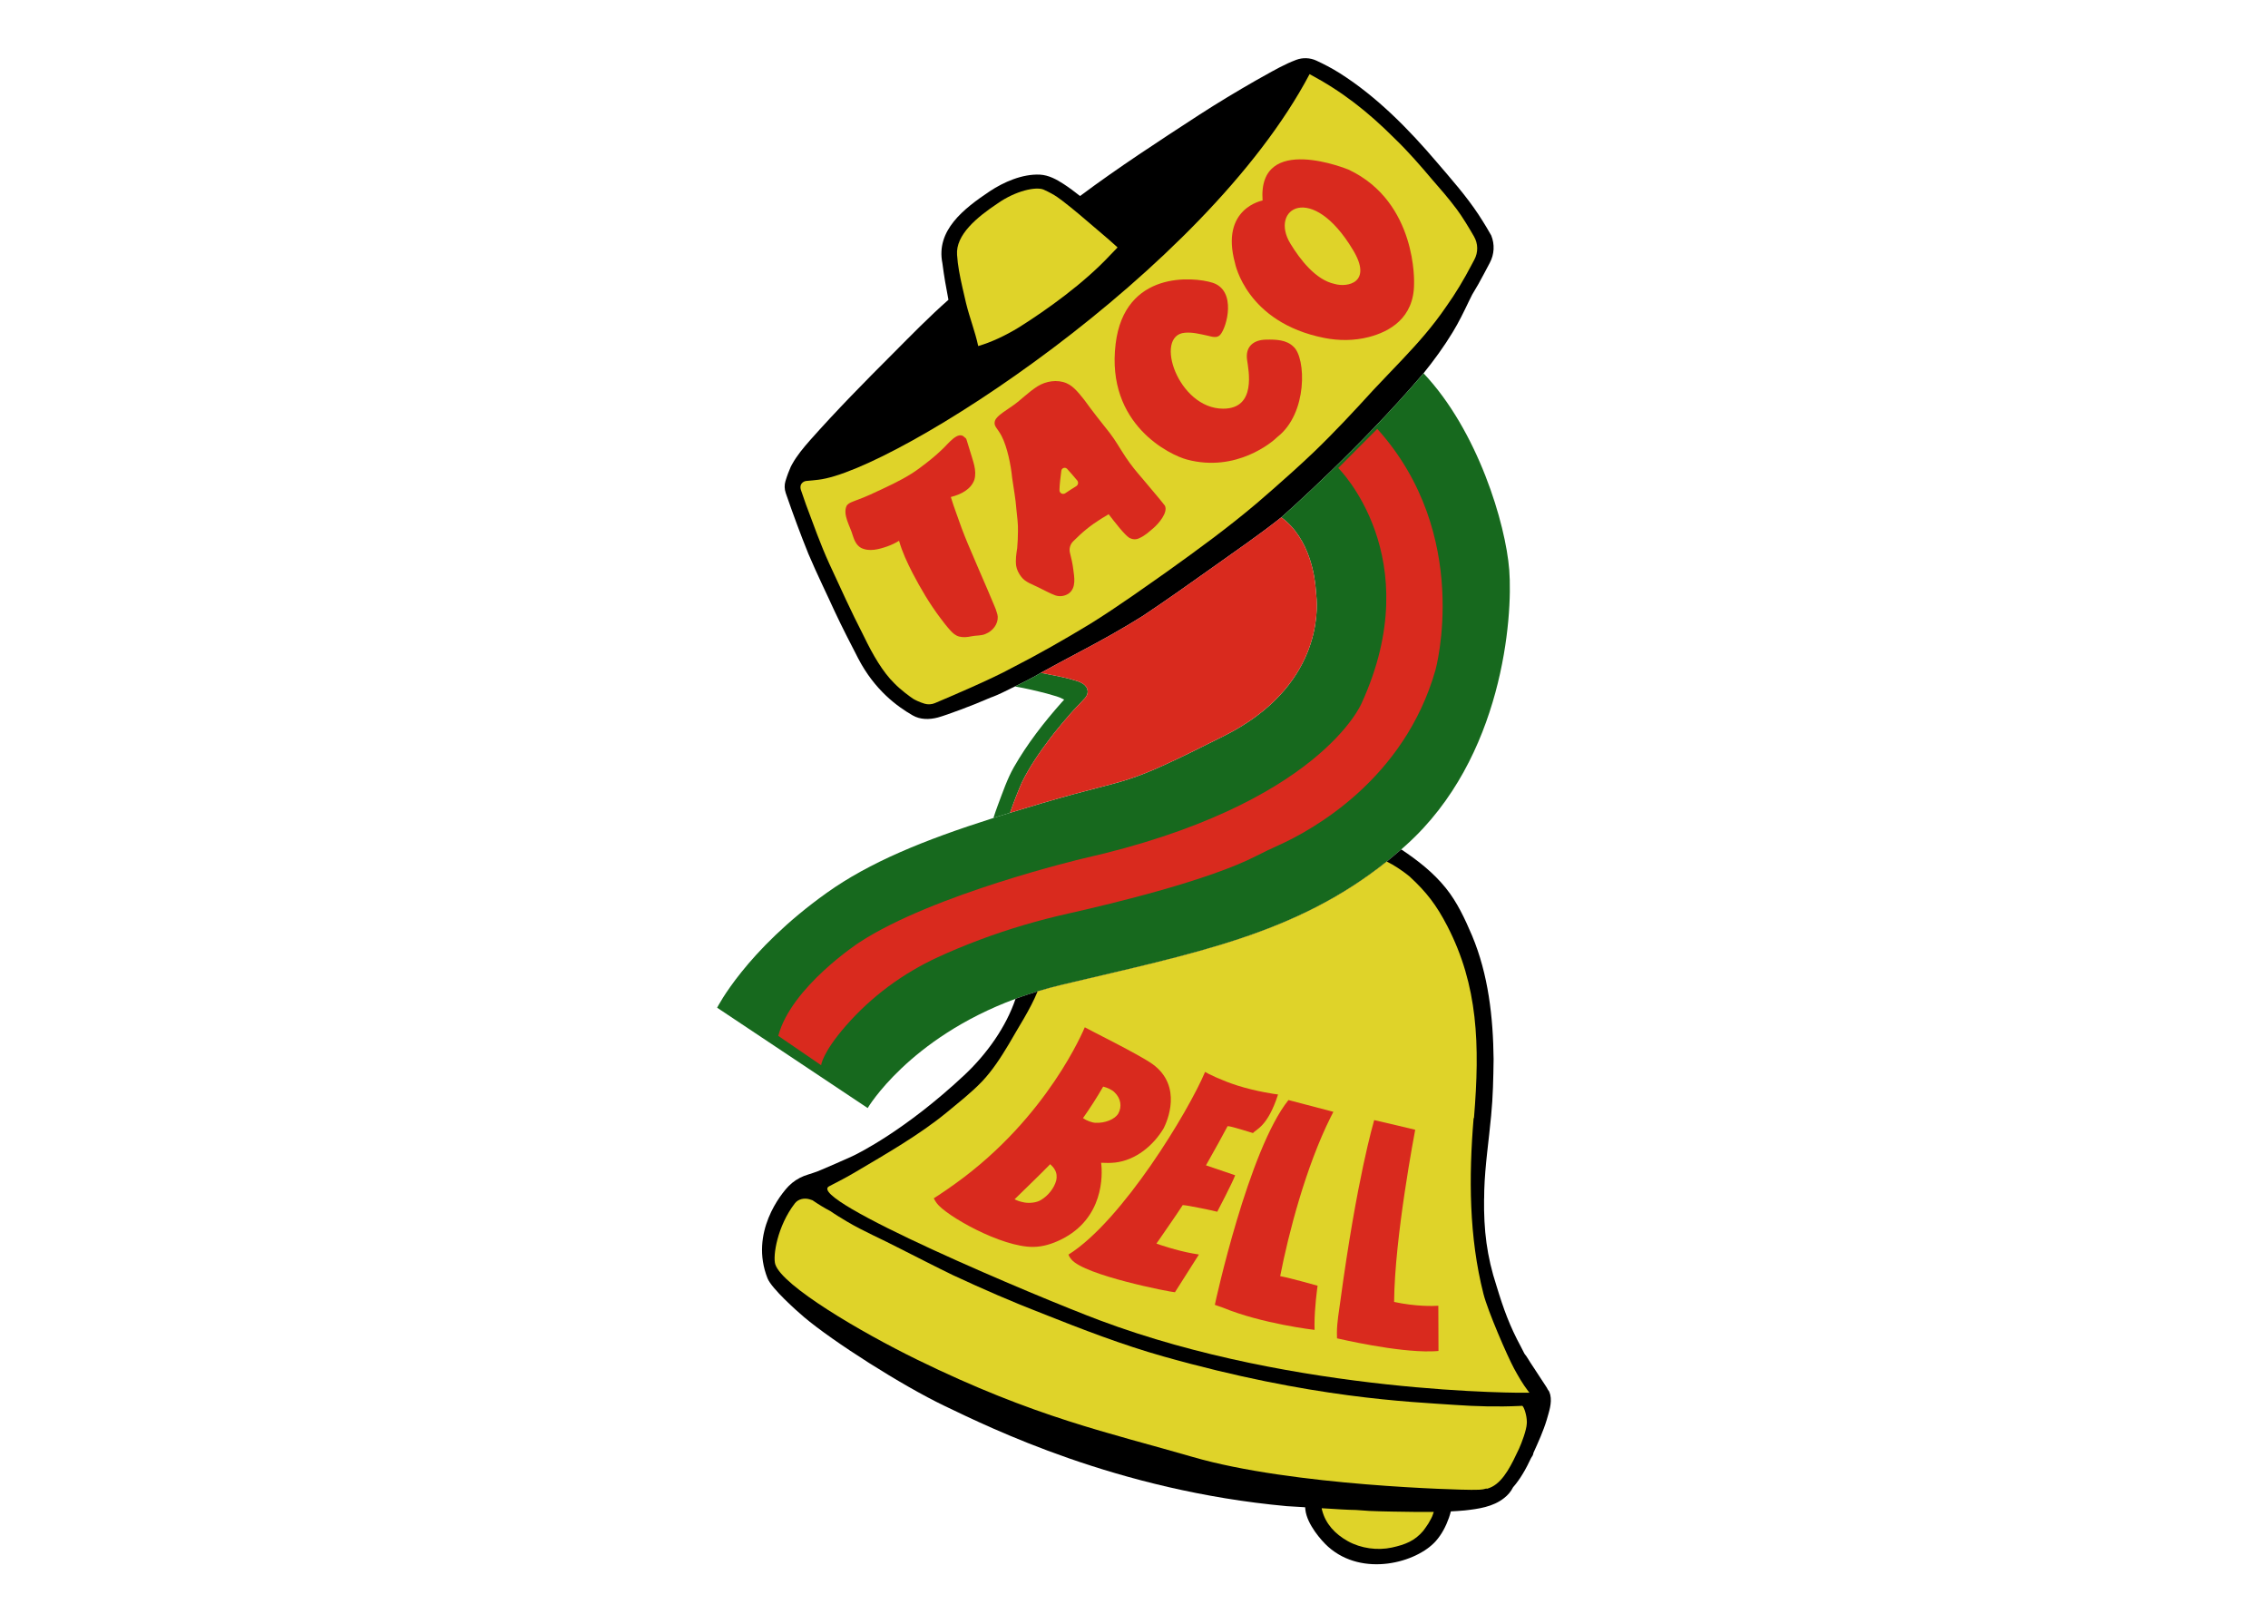 <?xml version="1.0" encoding="UTF-8"?> <svg xmlns="http://www.w3.org/2000/svg" xmlns:xlink="http://www.w3.org/1999/xlink" version="1.0" id="Layer_1" x="0px" y="0px" viewBox="0 0 1607.97 1151.11" style="enable-background:new 0 0 1607.97 1151.11;" xml:space="preserve"> <style type="text/css"> .st0{fill:#17691E;} .st1{fill:#DFD329;} .st2{fill:#D92A1E;} .st3{fill:#E01937;} .st4{fill:none;} </style> <path d="M1056.23,186.33c-1.67,3.14-3.28,6.16-3.96,7.48c-2.66,5.11-5.5,10.13-8.53,15.07c-0.8,1.57-1.58,3.15-2.35,4.73 c-3.54,7.45-7.16,14.87-11.46,21.91c-6.17,10.19-13.21,19.83-20.68,29.11C964.28,317.48,909.27,366,908.41,366.75 c-0.01,0.01-0.01,0.01-0.01,0.01c-15.31,12.17-31.5,23.22-47.42,34.58c-16.88,11.97-33.73,24-50.97,35.46 c-14.65,9.19-29.8,17.58-45.11,25.64c-9.06,4.73-18.01,9.66-26.98,14.55c-5.25,3.27-18.33,9.65-18.33,9.65 c-5.73,2.88-12.39,6.12-15.15,7.11c-1.45,0.52-2.89,1.07-4.3,1.7c-9.36,4.18-29.33,11.64-35.17,13.19 c-6.16,1.63-12.55,1.6-17.92-1.49c-10.76-6.21-26.86-17.74-38.64-40.44c-5.7-11-11.35-22.02-16.6-33.2 c-5.05-11.18-12.45-26.17-18.64-40.78c-5.6-13.84-10.76-27.82-15.63-41.88l-0.46-1.33c-0.94-2.74-1.04-5.68-0.2-8.45 c0.01-0.02,0.01-0.03,0.02-0.05c1.15-3.87,2.67-7.76,3.69-9.99c0.06-0.13,0.12-0.25,0.18-0.38c0.28-0.55,0.58-1.1,0.88-1.65 c3.36-6.03,7.88-11.46,12.51-16.73c18.8-21.2,38.79-41.53,58.95-61.66c12.85-12.92,25.56-25.96,39.32-38.08 c-1.64-8.46-3.15-16.93-4.29-25.92c-4.7-23.29,15.1-38.66,33.56-51c9.8-6.5,23.18-12.44,35.67-11.8c6.17,0.36,11.69,3.38,16.61,6.57 c4.09,2.67,7.98,5.57,11.76,8.58c0.01,0,0.01,0,0.01,0c27.15-20.28,55.76-38.87,84.32-57.46c13.19-8.54,26.7-16.67,40.42-24.52 c7.41-4.09,14.74-8.46,22.5-12.05c1.89-0.88,4.01-1.74,6-2.5c4.6-1.74,9.81-1.53,14.25,0.52c4.56,2.11,10.81,5.23,16.78,9.03 c26.45,16.8,49.03,39.93,68.7,63.05c10.33,12.06,20.9,24.02,29.56,37.15c3.8,5.77,7.87,12.63,8.96,14.7l0.02,0.05 C1059.83,173.25,1059.46,180.26,1056.23,186.33z"></path> <path class="st0" d="M771.16,490.3c0.01,1.8-0.86,3.37-2.03,4.69c-1.75,2-3.65,3.87-5.47,5.82c-6.41,6.55-16.44,18.97-19.22,22.69 c-7.41,9.83-14.51,20.04-19.92,31.13c-2.31,5.19-5.51,13.19-8.41,21.58c-7.13,2.12-11.51,3.6-11.78,3.68l-0.01,0.01 c0.97-3.08,2.03-6.12,3.16-9.14c3.45-9.08,6.53-18.37,11.32-26.85c9.49-16.58,21.29-31.77,33.95-46.03 c0.57-0.64,1.14-1.27,1.73-1.89c-3.67-2.04-6.17-2.55-12.36-4.33c-7.45-1.93-14.96-3.69-22.53-5.02c0,0,13.08-6.38,18.33-9.65 c2.13,0.41,4.26,0.83,6.4,1.25c5.94,1.14,11.89,2.32,17.68,4.08C766.05,483.45,770.99,485.42,771.16,490.3z"></path> <path class="st0" d="M997.01,599.03c-1.18,1.06-2.36,2.11-3.54,3.14c0,0-10.1,8.6-10.31,8.6c-64.9,51.84-136.63,65.06-230.29,87.37 c-5.95,1.42-11.69,2.98-17.2,4.65c-10.41,3.28-15.34,5.15-15.64,5.26c-0.01,0.01-0.01,0.01-0.01,0.01 c-75.8,28.06-104.85,77.47-104.85,77.47L508.44,714.4c0,0,20.18-40.42,77.71-81.44c30.32-21.63,68.44-37.25,118.17-53.06l0.01-0.01 c0.27-0.08,4.65-1.56,11.78-3.68c7.45-2.3,15.15-4.61,23.11-6.95c67.33-19.82,52.68-9.34,128.85-47.68 c68.25-34.35,66.32-88.32,65.18-99.16c-0.15-1.44-0.26-2.87-0.36-4.31c-0.56-8.3-3.93-36.27-24.49-51.35c0,0,0,0,0.01-0.01 c0.86-0.75,55.87-49.27,100.84-102.12c38.5,40.69,58.26,106.76,60.78,139.47C1072.6,437.62,1065.58,537.3,997.01,599.03z"></path> <path d="M1096.63,1006.47c-2.46,8.11-5.98,15.85-9.48,23.56c-0.05,1.35-0.93,2.52-1.68,3.67c-3.38,7.25-7.44,14.65-12.75,20.7 c-1.47,2.99-3.69,5.59-6.33,7.61c-7.87,6.27-18.21,7.7-27.91,8.78c-3.28,0.31-6.57,0.52-9.86,0.68c-0.39,1.51-0.82,3-1.33,4.47 c-2.11,5.98-5.08,11.76-9.3,16.53c-13.57,15.34-51.86,25.89-76.36,4.06c-4.81-4.29-14.91-15.85-16.12-26.07 c-0.07-0.59-0.16-1.26-0.2-1.92c-4.35-0.26-8.69-0.52-13.04-0.79c-120.33-11-210.45-55.67-242.57-71.05 c-30.4-14.56-79.1-45.59-99.75-63.06c-5.26-4.45-22.94-20.23-25.78-27.38c-12.88-32.43,9.79-60.18,15.05-65.49 c3.05-3.08,6.73-5.47,10.75-7.08c4.1-1.51,8.35-2.56,12.33-4.39c6.38-2.75,14.63-6.23,22.05-9.66c3.69-1.7,37.57-18.34,79.32-57.44 c16.04-15.03,29.65-34.25,36.35-54.14c0,0,0,0,0.01-0.01c0.3-0.11,5.23-1.98,15.64-5.26c5.51-1.67,11.25-3.23,17.2-4.65 c93.66-22.31,165.39-35.53,230.29-87.37c0.21,0,10.31-8.6,10.31-8.6c11.6,7.72,22.7,16.38,31.49,27.28 c8.16,10.07,13.64,21.97,18.7,33.82c11.57,27.62,14.96,57.9,15.27,87.63c-0.17,13.33-0.44,26.7-1.74,39.98 c-1.62,17.63-4.34,35.18-4.88,52.9c-0.03,1.84-0.06,3.68-0.08,5.53c0,0.22-0.02,0.43-0.05,0.63c-0.27,22.09,1.87,40.43,8.85,61.79 c5.05,16.61,9.35,28.35,17.17,42.85c0.87,1.7,1.75,3.39,2.61,5.09c2.02,2.42,3.47,5.39,5.29,7.96c3.13,4.85,6.33,9.66,9.49,14.49 c0.67,1.04,1.41,2.07,1.91,3.21c0.93,0.82,1.22,2.33,1.61,3.47C1100.45,994.76,1098.21,1000.77,1096.63,1006.47z"></path> <path class="st1" d="M1015.62,1074.41c-0.03,0.41-1.86,3.98-2.99,5.75c-0.54,0.99-3.3,4.73-3.6,5.13 c-6.04,7.11-12.73,9.74-22.25,11.82c-10.14,2.19-21.91,0.65-31.24-4.56c-8.98-5.02-15.66-12.2-18.16-21.75 c-0.18-0.48-0.25-1.03-0.33-1.57c1.18,0.06,2.35,0.14,3.52,0.2c6.89,0.43,13.85,0.94,20.77,1.04c3.15,0.25,6.3,0.48,9.46,0.67 c11.25,0.49,22.53,0.54,33.79,0.72c3.98,0.02,7.96,0.02,11.95-0.03C1016.25,1072.69,1015.95,1073.56,1015.62,1074.41z"></path> <path class="st1" d="M1084.36,987.35c-3.88,0.22-165.07,1.01-304.71-51.34c-43.77-16.41-209.25-86.07-191.83-95 c6.28-3.22,12.54-6.48,18.62-10.08c21.29-12.61,45.33-26.35,64.48-42.05c8.64-7.19,17.59-14.1,25.37-22.23 c7.4-7.85,13.28-16.96,18.8-26.18c7.03-12.44,15.14-24.44,20.58-37.68c5.51-1.67,11.25-3.23,17.2-4.65 c93.66-22.31,165.39-35.53,230.29-87.37c1.04,0.5,2.24,1.13,3.79,2.01c4.9,2.78,10.27,6.81,12.34,8.54 c12.07,11.07,19.18,20.4,26.8,35.13c21.86,42.26,23.19,84.19,18.96,135.8c-0.13,0.25-0.24,0.52-0.31,0.81 c-3.42,41.41-3.29,83.82,7.03,124.31c3.05,11.99,16.8,43.82,21.68,52.82c3.01,5.55,6.19,11.05,10.04,16.07 C1083.8,986.6,1084.08,986.97,1084.36,987.35z"></path> <path class="st1" d="M1082.46,1009.31c-0.22,4.58-3.59,13.54-5.54,17.81c-4.88,10.33-10.45,22.48-19.14,26.93 c-1.05,0.53-2.19,0.97-3.38,1.35c-0.35-0.12-0.74-0.14-1.16-0.02c-2.71,0.92-6.09,0.78-10.12,0.81 c-6.6,0.05-126.55-2.68-197.56-23.32c-59.35-17.25-111.43-27.87-195.69-69.15c-39.96-19.58-95.15-52.09-100.19-67.33 c-1.93-5.85,1.42-27.22,13.9-43.35c2.37-3.06,6.71-3.92,10.43-2.81c0.67,0.2,1.36,0.43,2.04,0.68c4.07,2.8,8.31,5.4,12.68,7.68 c3.78,2.63,7.74,5,11.65,7.34c11.69,6.96,25.47,12.82,37.51,19.13c12.54,6.3,25,12.77,37.63,18.89 c20.99,9.77,42.23,19.04,63.83,27.38c28.2,11.19,56.28,22.05,85.5,30.3c105.59,29.8,174.67,32.11,206.41,34.34 c15.35,1.08,30.75,1.47,46.12,0.75c0.63-0.02,1.26-0.06,1.89-0.09c1.18,0.65,3.24,6.71,3.24,11.48 C1082.51,1008.52,1082.49,1008.92,1082.46,1009.31z"></path> <path class="st2" d="M976.46,304.04l-27.67,27.75c0,0,64.04,62.99,16.57,166.75c0,0-29.85,72.32-197.75,110.14 c0,0-106.01,25.08-158.49,59.5c0,0-48.12,31.42-57.36,66.17l30.41,20.81c0,0,0.74-8.72,17.65-28.09 c18.01-20.62,40.3-37.04,65.16-48.51c8.42-3.89,18.41-8.12,30.08-12.48c20.35-7.62,41.23-13.71,62.43-18.47 c31.95-7.16,99.85-23.6,133.41-40.91c5.14-2.65,10.37-5.11,15.65-7.49c23.7-10.68,88.99-46.46,111.16-124.16 C1017.71,475.05,1044.22,379.29,976.46,304.04z"></path> <path class="st1" d="M707.25,144.24c13.03-9.15,27.24-12.03,32.57-9.86c8.55,3.89,11.24,6.27,17.29,11.03 c0.61,0.48,1.23,0.98,1.91,1.5c2.14,1.71,4.24,3.45,6.33,5.21c5.8,4.87,11.5,9.86,17.29,14.74c2.64,2.28,5.3,4.52,7.84,6.87 c0.64,0.52,1.21,1.15,1.86,1.69c-1.87,1.91-3.7,3.83-5.54,5.75c-18.51,19.75-44.23,38.18-64.04,50.68 c-10.22,6.28-20.26,10.87-29.22,13.47c-2.13-10.01-6.07-20.02-8.51-29.97c-0.07-0.25-0.12-0.51-0.19-0.76 c-0.87-3.74-1.7-7.28-2.47-10.68c-1.89-8.35-3.35-15.81-3.82-23.14C677.39,166.5,692.78,153.86,707.25,144.24z"></path> <path class="st1" d="M717.1,473.65c-14.78,8.1-44.25,20.56-54.26,24.81c-2.3,0.97-4.92,1.14-7.33,0.42 c-3.47-1.03-7.08-2.8-8.22-3.56c-2.07-1.38-8.79-6.28-13.17-10.84c-8.19-7.97-15.3-20.25-21.53-33.14 c-10.19-19.93-15.75-32.57-24.6-51.61c-6.31-13.79-11.31-28.04-16.62-42.17c-1.24-3.44-2.43-6.9-3.59-10.37 c-0.27-0.81-0.35-1.65-0.23-2.48c0.14-1.01,0.66-1.92,1.43-2.59c0.76-0.66,1.77-1.1,2.89-1.18c2.56-0.18,5.76-0.54,8.28-0.83 c53.75-6.18,274.23-147.2,348.32-287.56c22.95,12.23,41.1,26.44,60.11,45.42c9.7,9.33,18.44,19.4,27.03,29.58 c5.55,6.44,10.72,12.12,17.32,20.96c3.86,5.18,8.61,13.06,12.07,19.06c2.99,5.17,3.09,11.32,0.26,16.56 c-0.68,1.27-1.36,2.53-1.96,3.68c-5.38,10.25-11.29,20.26-18.12,29.77c-9.41,13.8-19.68,25.35-30.9,37.24 c-6.46,6.85-13.25,13.82-20.36,21.4c-13.69,15.04-27.57,29.95-42.32,44.16c-5.21,4.96-10.5,9.85-15.86,14.68 c-7.96,7.19-16.06,14.26-24.2,21.28c-20.43,17.35-42.23,33.28-64.21,48.97c-13.13,9.19-34.45,24.62-54.62,37.1 C754.57,453.4,736.11,463.95,717.1,473.65z"></path> <path class="st2" d="M724.52,554.63c5.41-11.09,12.51-21.3,19.92-31.13c2.78-3.72,12.81-16.14,19.22-22.69 c1.82-1.95,3.72-3.82,5.47-5.82c1.17-1.32,2.04-2.89,2.03-4.69c-0.17-4.88-5.11-6.85-9.16-7.98c-5.79-1.76-11.74-2.94-17.68-4.08 c-2.14-0.42-4.27-0.84-6.4-1.25c8.97-4.89,17.92-9.82,26.98-14.55c15.31-8.06,30.46-16.45,45.11-25.64 c17.24-11.46,34.09-23.49,50.97-35.46c15.92-11.36,32.11-22.41,47.42-34.58c20.56,15.08,23.93,43.05,24.49,51.35 c0.1,1.44,0.21,2.87,0.36,4.31c1.14,10.84,3.07,64.81-65.18,99.16c-76.17,38.34-61.52,27.86-128.85,47.68 c-7.96,2.34-15.66,4.65-23.11,6.95C719.01,567.82,722.21,559.82,724.52,554.63z"></path> <g> <path class="st2" d="M905.6,309.81c-3.25,3.36-28.98,25.35-64.1,15.98c-11.65-3.11-57.49-24.62-50.55-81.97 c6.32-52.21,55.35-47.63,68.72-43.38c17.3,5.5,10.14,31.8,5.39,36.96c-2.35,2.55-5.87,1.26-8.76,0.59 c-6.21-1.33-10.66-2.53-16.18-2.11c-22.33,1.7-5.01,53.85,27.1,53.85c23.89,0,17.91-27.51,16.93-34.69 c-1.29-9.41,4.65-14.17,13.62-14.27c6.72-0.13,14.3,0.02,19.36,5.08C925.98,253.79,927.25,293.06,905.6,309.81z"></path> <path class="st2" d="M956.17,120.28c0,0-64.54-26.69-61.02,21.86c0,0-30.23,5.44-19.55,44.37c0,0,7.91,42.07,63.21,53.05 c10.45,2.07,21.25,2.05,31.57-0.6c14.62-3.75,32.16-13.35,32.16-37.78C1002.54,201.18,1005.08,143.38,956.17,120.28z M946.16,201.28c-13.38-2.88-24.39-17.24-31.3-28.58c-15.08-24.76,15.22-44.19,44.32,4.41 C973.4,200.46,955.31,203.97,946.16,201.28z"></path> <g> <path class="st2" d="M825.88,358.46c-4.97-6.38-10.39-12.44-15.53-18.7c-4.93-5.73-8.19-9.61-12.16-15.52 c-3.8-5.68-7.11-11.67-11.26-17.11c-6.66-8.44-11.88-14.86-18.25-23.72c-3.64-4.42-7.2-9.42-12.6-11.77 c-6.59-2.79-14.5-1.47-20.48,2.22c-6.94,4.47-11.58,9.55-17.39,13.61c-3.11,2.25-6.41,4.24-9.4,6.66c-1.78,1.5-3.73,3.39-3.67,5.9 c0.02,1.02,0.41,2,0.96,2.85c1.42,2.03,2.88,4.02,4.01,6.23c4.11,7.97,6.64,20.85,7.48,29.64c1.18,8.45,2.44,14.54,3.02,22.38 c0.51,5.2,1.29,10.38,1.1,15.62c-0.04,3.94-0.18,7.88-0.53,11.81c-0.66,4.15-1.28,8.32-0.75,12.5c0.45,2.91,1.91,5.62,3.69,7.93 c2.99,3.91,7.97,5.31,12.19,7.47c3.98,1.86,7.77,4.14,11.91,5.62c3.21,1.14,6.97,0.51,9.71-1.49c5.18-4.1,3.73-11.4,2.99-17.12 c-0.49-3.89-1.35-7.7-2.32-11.48c-0.75-2.93,0.09-6.05,2.22-8.19c1.45-1.46,3-2.93,4.64-4.46c6.49-6.03,12.77-10.26,20.55-14.78 c4.59,5.93,11.26,14.59,14.69,16.76c2.15,1.14,4.72,1.39,6.93,0.25c4.17-1.81,6.83-4.41,10.3-7.34 C821.43,371.21,828.3,363.25,825.88,358.46z M763.03,344.66c-2.45,1.49-5.43,3.44-7.8,5.03c-1.75,1.17-4.09-0.09-4.08-2.2 c0.02-3.32,0.73-9.43,1.31-13.78c0.27-2.01,2.76-2.78,4.13-1.29c2.39,2.61,4.76,5.38,7.11,8.17 C764.77,341.88,764.45,343.8,763.03,344.66z"></path> </g> <path class="st2" d="M707.38,437.22c0.24,5.37-3.59,10.08-8.39,12.08c-3.09,1.53-6.89,1.07-10.26,1.79 c-2.85,0.62-5.83,0.93-8.69,0.19c-2.54-0.65-4.55-2.45-6.26-4.35c-2.56-2.81-4.88-5.84-7.15-8.88 c-7.54-10.01-13.92-20.82-19.7-31.92c-3.74-7.32-7.29-14.84-9.52-22.76c-2.63,1.65-5.46,2.96-8.38,4.01 c-5.83,2.01-12.72,3.96-18.56,1.03c-3.3-1.83-4.79-5.39-5.89-8.82c-1.7-6.29-7.37-14.75-4.3-21.1c1.58-2.22,4.51-2.84,6.9-3.88 c6.99-2.49,12.23-5.09,19.54-8.5c8.88-4.17,17.75-8.58,25.61-14.53c5.07-3.78,10.26-7.77,15.63-12.97 c3.92-3.45,11.43-14.01,16.07-8.42c0.31,0.12,0.58,0.33,0.77,0.61c0.42,0.53,0.53,1.24,0.77,1.87c0.81,2.54,1.55,5.1,2.34,7.64 c1.81,6.36,4.83,13.13,2.9,19.79c-2.35,6.79-9.54,10.46-16.69,12.24c1.13,3.8,2.46,7.55,3.8,11.28c2.52,7.28,5.17,14.52,8.16,21.61 c4.5,10.65,9.38,21.94,14.16,32.99c1.47,3.37,3.43,8.24,4.9,11.61c0.58,1.32,1.11,2.71,1.5,4.13 C707.01,435.02,707.3,436.1,707.38,437.22z"></path> </g> <path class="st3" d="M759.59,892.84c-0.81-0.99-1.51-2.12-2.07-3.41L759.59,892.84z"></path> <path class="st4" d="M850,889.37c-1.43-0.24-2.87-0.48-4.3-0.73"></path> <g> <path class="st2" d="M817.15,754.4c-9.25-6.7-45.89-24.74-48.06-26.12c-0.55,1.16-26.07,63.73-91.78,110.84 c-3.92,2.81-7.88,5.59-11.92,8.23c-1.11,0.73-2.24,1.45-3.37,2.16c0.6,1.21,1.3,2.34,2.08,3.42c6.32,8.75,45.8,31.34,68.56,31.04 c6.88-0.09,13.48-2.2,19.61-5.22c30.29-14.92,29.54-45.69,28.41-54.43c3.3,0.18,6.6,0.2,9.9-0.14 c14.58-1.66,27.06-11.96,34.42-24.27C827.38,795.24,838.74,770.04,817.15,754.4z M748.87,836.79c-1.46,5.57-5.79,10.85-10.63,13.78 c-3.34,2.22-8.78,2.51-12.07,1.89c-3.08-0.59-4.81-1.23-6.85-2.25c8.42-8.29,17-16.43,25.26-24.88c1.39,1.27,2.61,2.65,3.27,3.95 C749.25,831.62,749.4,834.29,748.87,836.79z M792.89,789.35c-2.53,4.32-9.66,6.96-16.17,6.64c-2.45-0.07-6.33-1.5-8.91-3.32 c5.12-7.22,9.91-14.68,14.31-22.34c2.88,0.7,6.58,2.32,8.25,4.25C794.69,778.76,795.52,784.58,792.89,789.35z"></path> <path class="st2" d="M906.11,775.9c-7.36,22.94-15.65,24.65-17.75,27.36c-1.5-0.32-15.33-4.95-18.01-4.91 c-1.43,2.88-10.74,19.75-15.34,27.79c3.48,1.12,19.13,6.5,20.7,7.05c-1.93,5.32-12.7,25.85-12.7,25.85 c-1.53-0.5-21.17-4.64-24.47-4.73c-3.33,5.24-12.98,19.11-18.65,27.31c1.02,0.44,14.53,5.05,25.81,7.02 c1.43,0.25,2.87,0.49,4.3,0.73c0,0-16.16,25.35-16.98,26.74c-3.28-0.11-64.2-11.98-73.43-23.27c-0.81-0.99-1.51-2.12-2.07-3.41 c38.25-23.95,85.25-101.85,96.85-129.51c1.86,1.2,11.97,6.16,22.84,9.62C890.72,773.84,904.88,775.83,906.11,775.9z"></path> <path class="st2" d="M1019.86,957.75c-0.97,0.09-1.94,0.15-2.92,0.2c-0.71,0.03-1.41,0.05-2.12,0.07 c-24.46,0.69-65.01-8.8-66.9-9.23c-0.04-1.01-0.06-2.03-0.06-3.05c-0.01-0.35-0.01-0.71-0.01-1.07c0.01-7.32,1.64-16.18,2.33-21.56 c11.93-88.2,23.59-127.04,24.09-129.04c1.48,0.25,29.09,6.85,29.09,6.85c-0.32,1.78-14.64,76.3-14.96,122.06 c15.19,3.31,27.87,2.97,31.35,2.71C1019.7,927.02,1019.84,956.42,1019.86,957.75z"></path> <path class="st2" d="M945.34,788.21c-0.63,1.19-1.24,2.4-1.84,3.6h-0.01c-0.02,0.04-0.04,0.09-0.06,0.13 c-17.59,35.19-29.95,82.62-35.8,112.76c8.21,1.54,25.09,6.46,26.52,6.79c-0.24,1.59-2.19,15.72-2.19,27.32c0,1.33,0.02,2.67,0.05,4 c0,0-37.22-4.31-64.93-15.75c-1.25-0.52-4.52-1.49-5.78-2.01c0.28-1.72,23.96-109.99,52.19-145.19 C914.32,780.13,945.34,788.21,945.34,788.21z"></path> </g> </svg> 